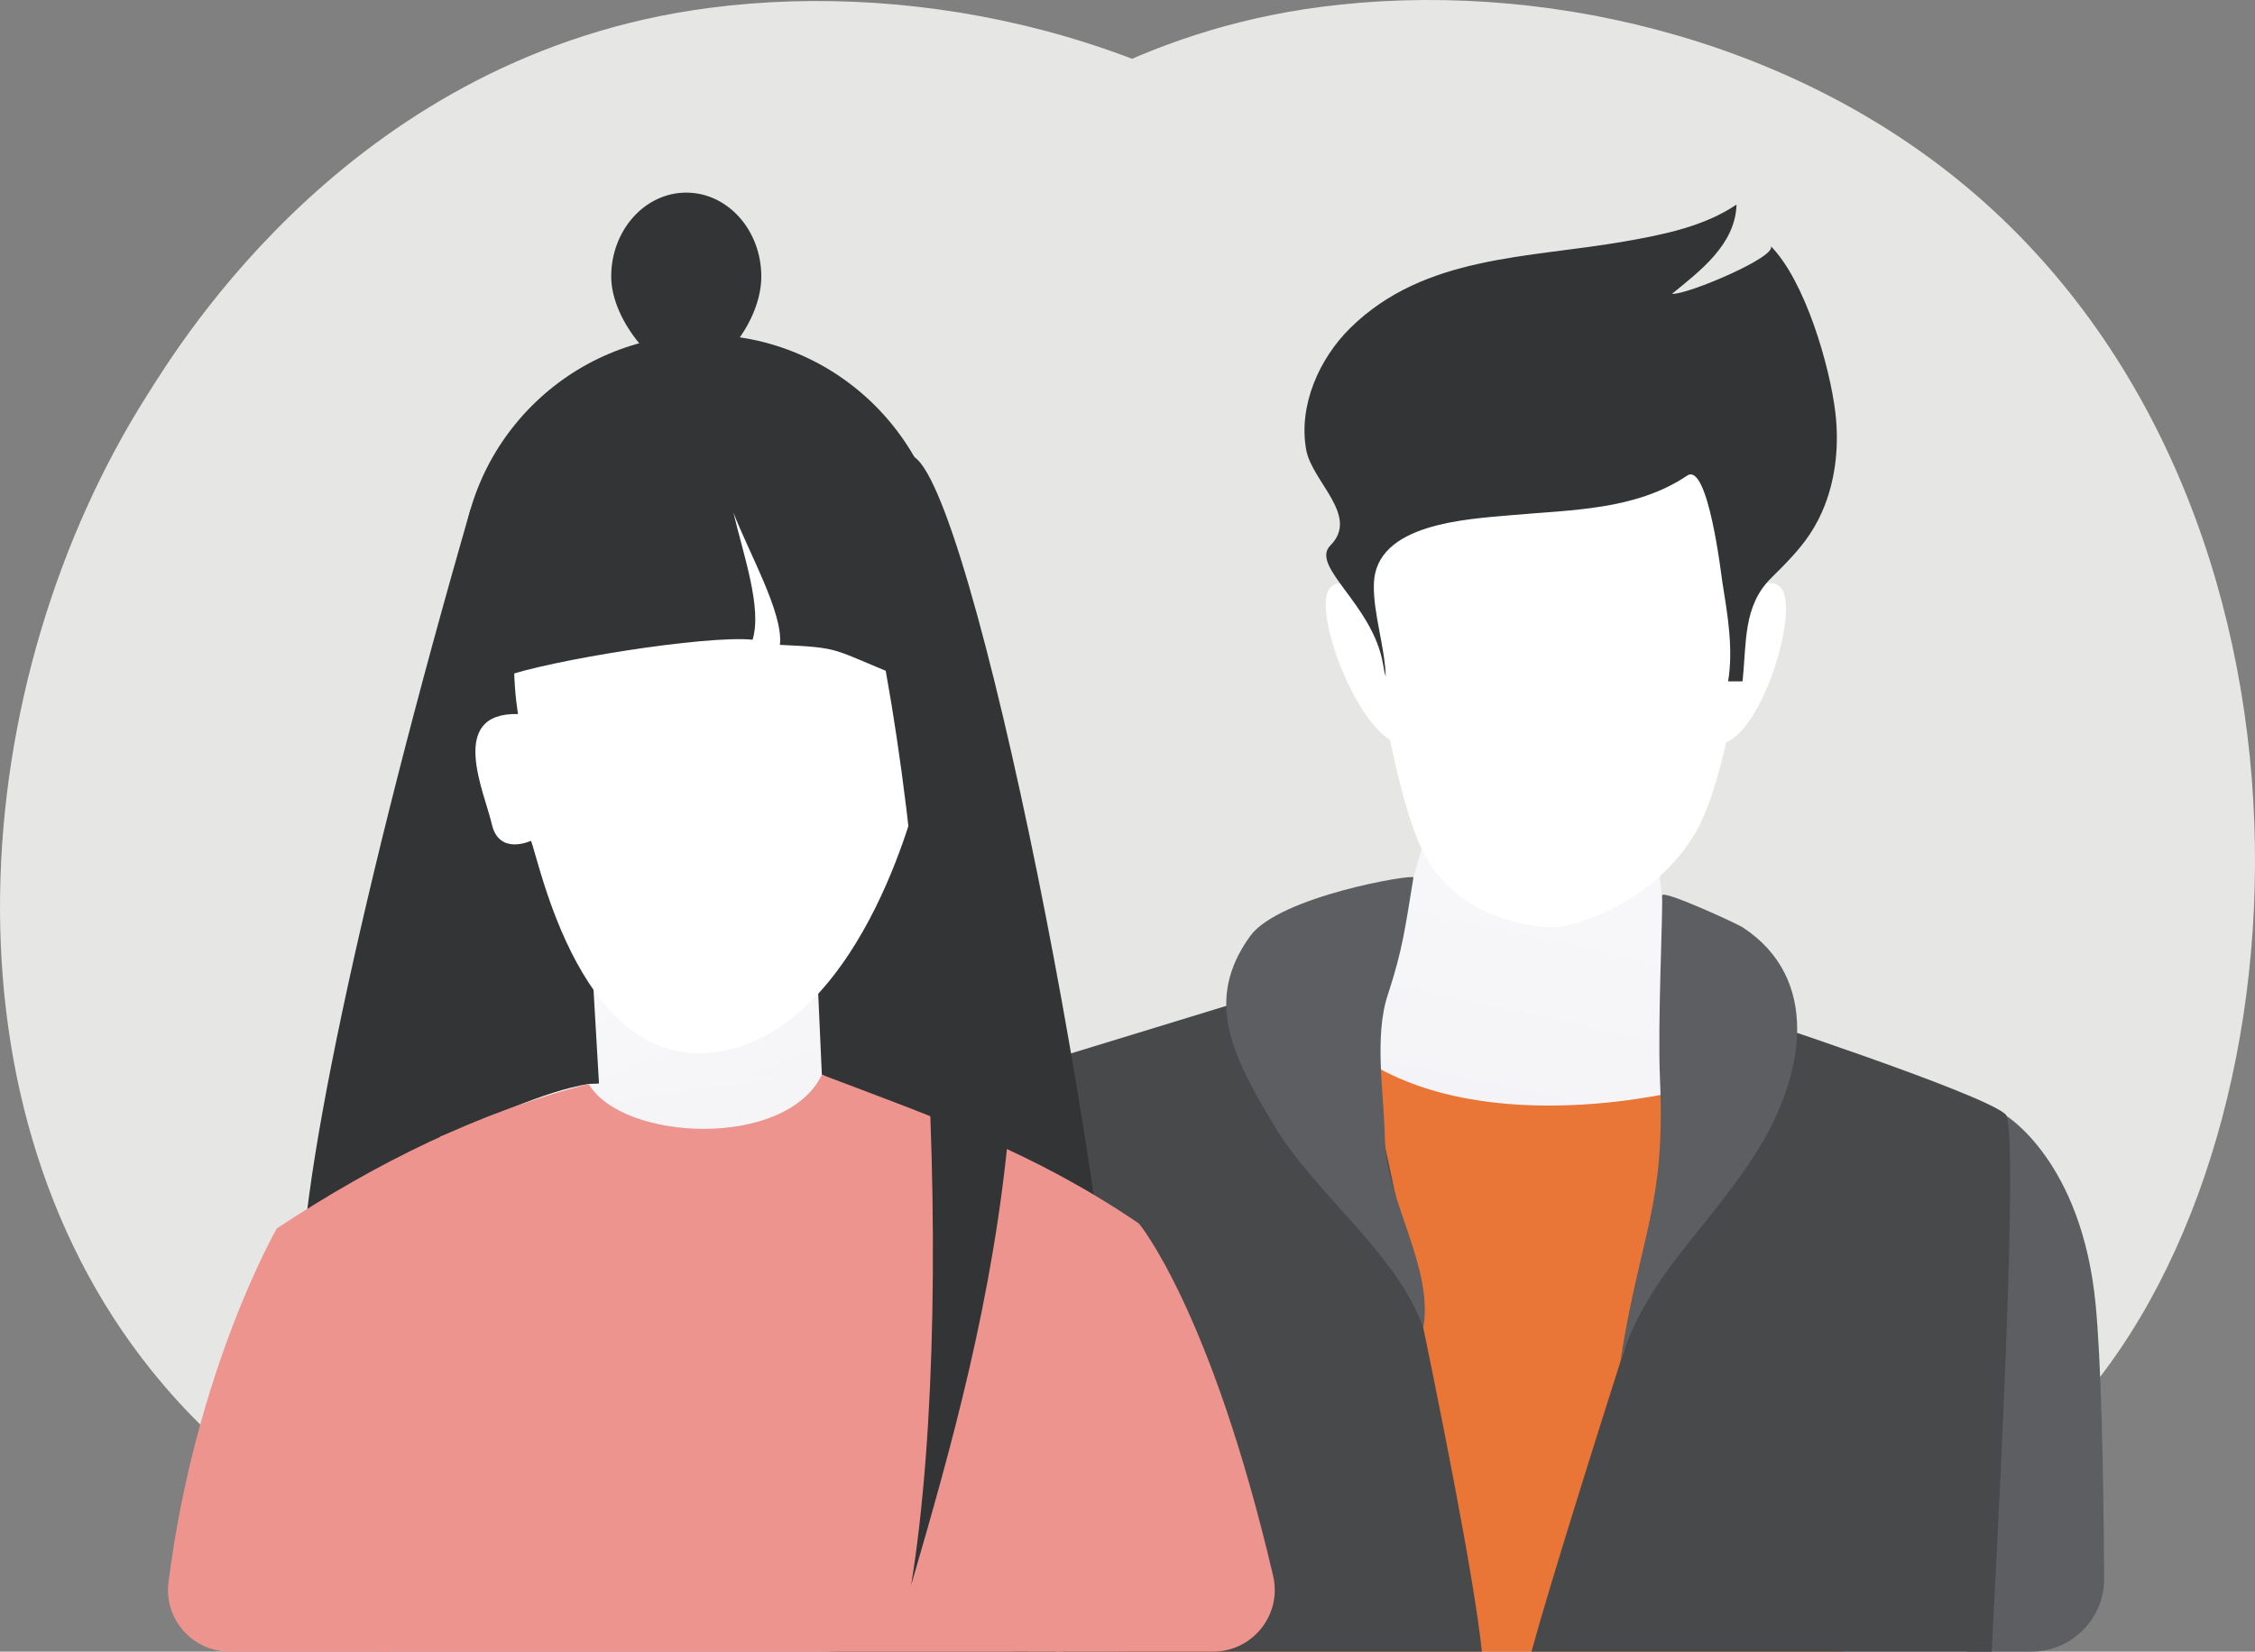 <?xml version="1.0" encoding="UTF-8"?><svg id="b" xmlns="http://www.w3.org/2000/svg" width="551.38" height="403.96" xmlns:xlink="http://www.w3.org/1999/xlink" viewBox="0 0 551.38 403.96"><rect x="0" y="0" width="551.38" height="403.96" fill="#808080" stroke="none"/><defs><linearGradient id="d" x1="413.49" y1="74.13" x2="349.92" y2="367.54" gradientUnits="userSpaceOnUse"><stop offset="0" stop-color="#fff"/><stop offset="1" stop-color="#efeff4"/></linearGradient><linearGradient id="e" x1="403.53" y1="81.43" x2="447.31" y2="-48.9" xlink:href="#d"/><linearGradient id="f" x1="447.86" y1="96.33" x2="491.65" y2="-34" xlink:href="#d"/><linearGradient id="g" x1="365.72" y1="68.73" x2="409.51" y2="-61.6" xlink:href="#d"/><linearGradient id="h" x1="-2024.86" y1="410.66" x2="-2052.67" y2="610.67" gradientTransform="translate(-1932.08 234.16) rotate(166.31) scale(1 -1)" xlink:href="#d"/><linearGradient id="i" x1="192.71" y1="115.81" x2="216.92" y2="37.51" xlink:href="#d"/><linearGradient id="j" x1="-1486.34" y1="147.8" x2="-1514.15" y2="347.82" gradientTransform="translate(-1333.27) rotate(-180) scale(1 -1)" xlink:href="#d"/></defs><g id="c"><path d="M355.12,347.04c-8.25,8.68-16.05,14.28-22.22,18.71-72.48,52.01-158.25,36.85-176.47,33.14-26.92-5.47-78.94-16.03-116.56-60.27-56.91-66.92-48.05-172.36-3.9-241.96C44.04,83.93,86.69,13.27,173.38,1.94c52.46-6.86,113.62,6.97,157.9,44.08,92.96,77.88,86.34,235.22,23.84,301.03Z" fill="#e6e6e4"/><path d="M504.79,347.01c-8.25,8.69-16.06,14.29-22.23,18.72-72.53,52.04-158.34,36.87-176.58,33.16-26.93-5.47-78.99-16.04-116.63-60.31-56.94-66.97-48.08-172.47-3.91-242.11,8.08-12.74,50.76-83.44,137.5-94.78,52.5-6.86,113.69,6.98,158,44.1,93.02,77.93,86.4,235.37,23.85,301.21Z" fill="#e6e6e4"/><path d="M496.67,403.96c9.89,0,17.9-8.06,17.83-17.95-.19-28.34-.77-53.24-2.09-66.98-3.37-35.08-21.99-46.21-21.99-46.21l-9.48,131.14h15.73Z" fill="#5c5e61"/><path d="M450.88,403.96c-1.38-73.46-2.74-134.22-2.74-134.22-33.26-20.47-156.09-17.9-156.09-17.9,0,0-8.53,70.87-18.25,152.12h177.08Z" fill="#e97537"/><path d="M248.04,403.96h114.3c-3.67-35.52-33.19-166.91-33.19-166.91l-91.68,28.06s7.24,81.92,7.24,107.51c0,5.86,1.65,17.23,3.33,31.34Z" fill="#48494b"/><path d="M251.48,403.96c.41-43.3-.37-123.16-14.01-138.75,0,0-17.66,9.09-35.57,67.94-5.17,16.99-9.87,33.11-14.24,48.47-3.19,11.2,5.23,22.34,16.88,22.34h46.94Z" fill="#5c5e61"/><path d="M486.99,403.96c3.3-62.27,6.18-128.63,3.44-131.36-5.12-5.12-66.6-25.19-66.6-25.19,0,0-40.06,122.5-49.36,156.55h112.52Z" fill="#48494b"/><path d="M332.99,258.78l15.35-53.73h56.29l7.68,61.41s-48.62,12.79-79.32-7.68Z" fill="url(#d)"/><path d="M332.99,135.25s5.29,51.4,14.21,71.47c8.92,20.07,31.22,20.07,33.45,20.07s22.3-4.46,33.45-22.3c11.15-17.84,15.61-75.83,15.61-75.83,0,0-20.07-22.3-46.84-24.53-26.76-2.23-49.9,19.97-49.9,31.12Z" fill="url(#e)"/><path d="M419.99,153.87s10.24-15.35,15.35-10.24-5.12,38.38-15.35,38.38,0-28.15,0-28.15Z" fill="url(#f)"/><path d="M343.23,156.43s-12.79-17.91-17.91-12.79c-5.12,5.12,7.68,38.38,17.91,38.38v-25.59Z" fill="url(#g)"/><path d="M446.25,123.41c2.7-7.04,3.41-14.88,2.53-22.41-1.32-11.36-7.43-32.43-15.89-40.89,2.4,2.4-20.54,12.11-24.07,11.76,6.89-5.62,15.48-12.04,15.79-21.84-7.98,5.37-17.72,7.32-27.19,8.99-23.64,4.17-49.05,3.3-67.24,21.18-7.6,7.47-12.75,19.01-10.8,29.79,1.42,7.87,13.14,16.17,5.93,23.4-5.1,5.12,10.34,14.43,12.85,28.96.18,1.05.36,2.13.67,3.12-.22-7.43-3.08-15.41-2.9-22.63.37-14.82,22.71-15.86,33.63-16.84,14.54-1.31,30.39-1.18,42.97-9.67,5.12-3.45,8.36,24.46,8.58,25.83,1.27,7.94,2.77,16.46,1.44,24.49h3.52c1.02-9.42.08-18.43,7.01-25.28,3.34-3.31,6.71-6.65,9.34-10.55,1.57-2.33,2.84-4.82,3.84-7.42Z" fill="#333435"/><path d="M345.61,214.6c-1.95,11.77-2.55,17.44-6.29,28.77-3.38,10.22-.89,24.46-.69,35.21.28,15,11.94,31.41,9.39,46.16-6.53-18.34-26.46-32.62-36.66-49.74-9.96-16.73-17.08-30.24-5.69-46.03,7.06-9.79,40.09-15.28,39.94-14.36Z" fill="#5c5e61"/><path d="M405.88,263.8c1.41,31.24-4.72,37.58-9.68,69.14,6.67-21.33,21.7-32.53,33.53-51.55,11.66-18.74,15.44-42.11-3.65-54.6-1.31-.85-19.77-9.4-19.68-7.75.23,4.56-1.12,31.21-.51,44.75Z" fill="#5c5e61"/><circle cx="172.03" cy="141.19" r="59.34" fill="#333435"/><path d="M115.03,124.62c-26.1,90.26-43.85,172.32-40.97,195.39l76.1-8.03,8.82-166.95-43.95-20.4Z" fill="#333435"/><path d="M199.27,115.3l-10.44,204.08,86.1,45.85c-1.8-69.75-37.44-248.96-52.02-253.76l-23.64,3.83Z" fill="#333435"/><polygon points="199.29 225.83 201.79 281.41 147.89 289.52 144.49 231.18 199.29 225.83" fill="url(#h)"/><path d="M224.86,192.35s-12.92,57.7-47.88,64.64c-34.96,6.93-45.31-47.43-47.16-51.34,0,0-7.82,3.69-9.57-4.09-1.76-7.77-10.97-27.32,6.42-26.92,0,0-3.42-19.41,2.59-28.94,6.02-9.53,18.14-32.45,43.13-26.08,24.99,6.37,64.93,27.4,52.47,72.73Z" fill="url(#i)"/><path d="M200.96,262.83l34.19,18.13-44.77,49.13-82.77-52.06c12.61-4.71,25.01-11.03,36.33-12.92l57.03-2.28Z" fill="url(#j)"/><path d="M128.62,123.02c-11.68,16.34-2.5,30.83-5.63,42.57,11.32-4.11,49.53-10.26,61.03-9.13,2.38-7.82-2.29-20.82-4.68-31.07,3.73,9.74,12.26,24.64,11.36,32.33,15.45.71,12.28.92,29.64,7.88l-13.52-47.13c-30.1-14.06-56.09-12.27-78.2,4.56Z" fill="#333435"/><path d="M186.15,67.63c0,11.33-10.66,24.05-18.35,24.05-6.33,0-18.35-12.72-18.35-24.05s8.22-20.52,18.35-20.52,18.35,9.19,18.35,20.52Z" fill="#333435"/><path d="M259.68,403.96l18.82-104.7c-25.6-17.42-49.34-25.71-77.54-36.4-8.74,18.18-48.68,16.37-57.03,2.26-26.56,6.74-51.84,19.21-76.28,35.36l25.76,103.48h166.27Z" fill="#ed948e"/><path d="M311.3,385.44c-15.24-65.18-32.81-86.18-32.81-86.18l-28.16,85.7s3.39,6.84,7.85,19h38.41c9.72,0,16.92-9.05,14.71-18.52Z" fill="#ed948e"/><path d="M95.28,403.96c3.12-11.19,7.27-22.94,12.67-34.98l-40.29-68.47s-19.88,34.52-26.46,86.52c-1.14,8.99,5.91,16.93,14.96,16.93h39.11Z" fill="#ed948e"/><path d="M205.05,119.51c19.97,50.49,29.94,192.88,17.74,268.19,19.09-65.74,42.87-149.12,6.54-261.25l-24.28-6.94Z" fill="#333435"/></g></svg>